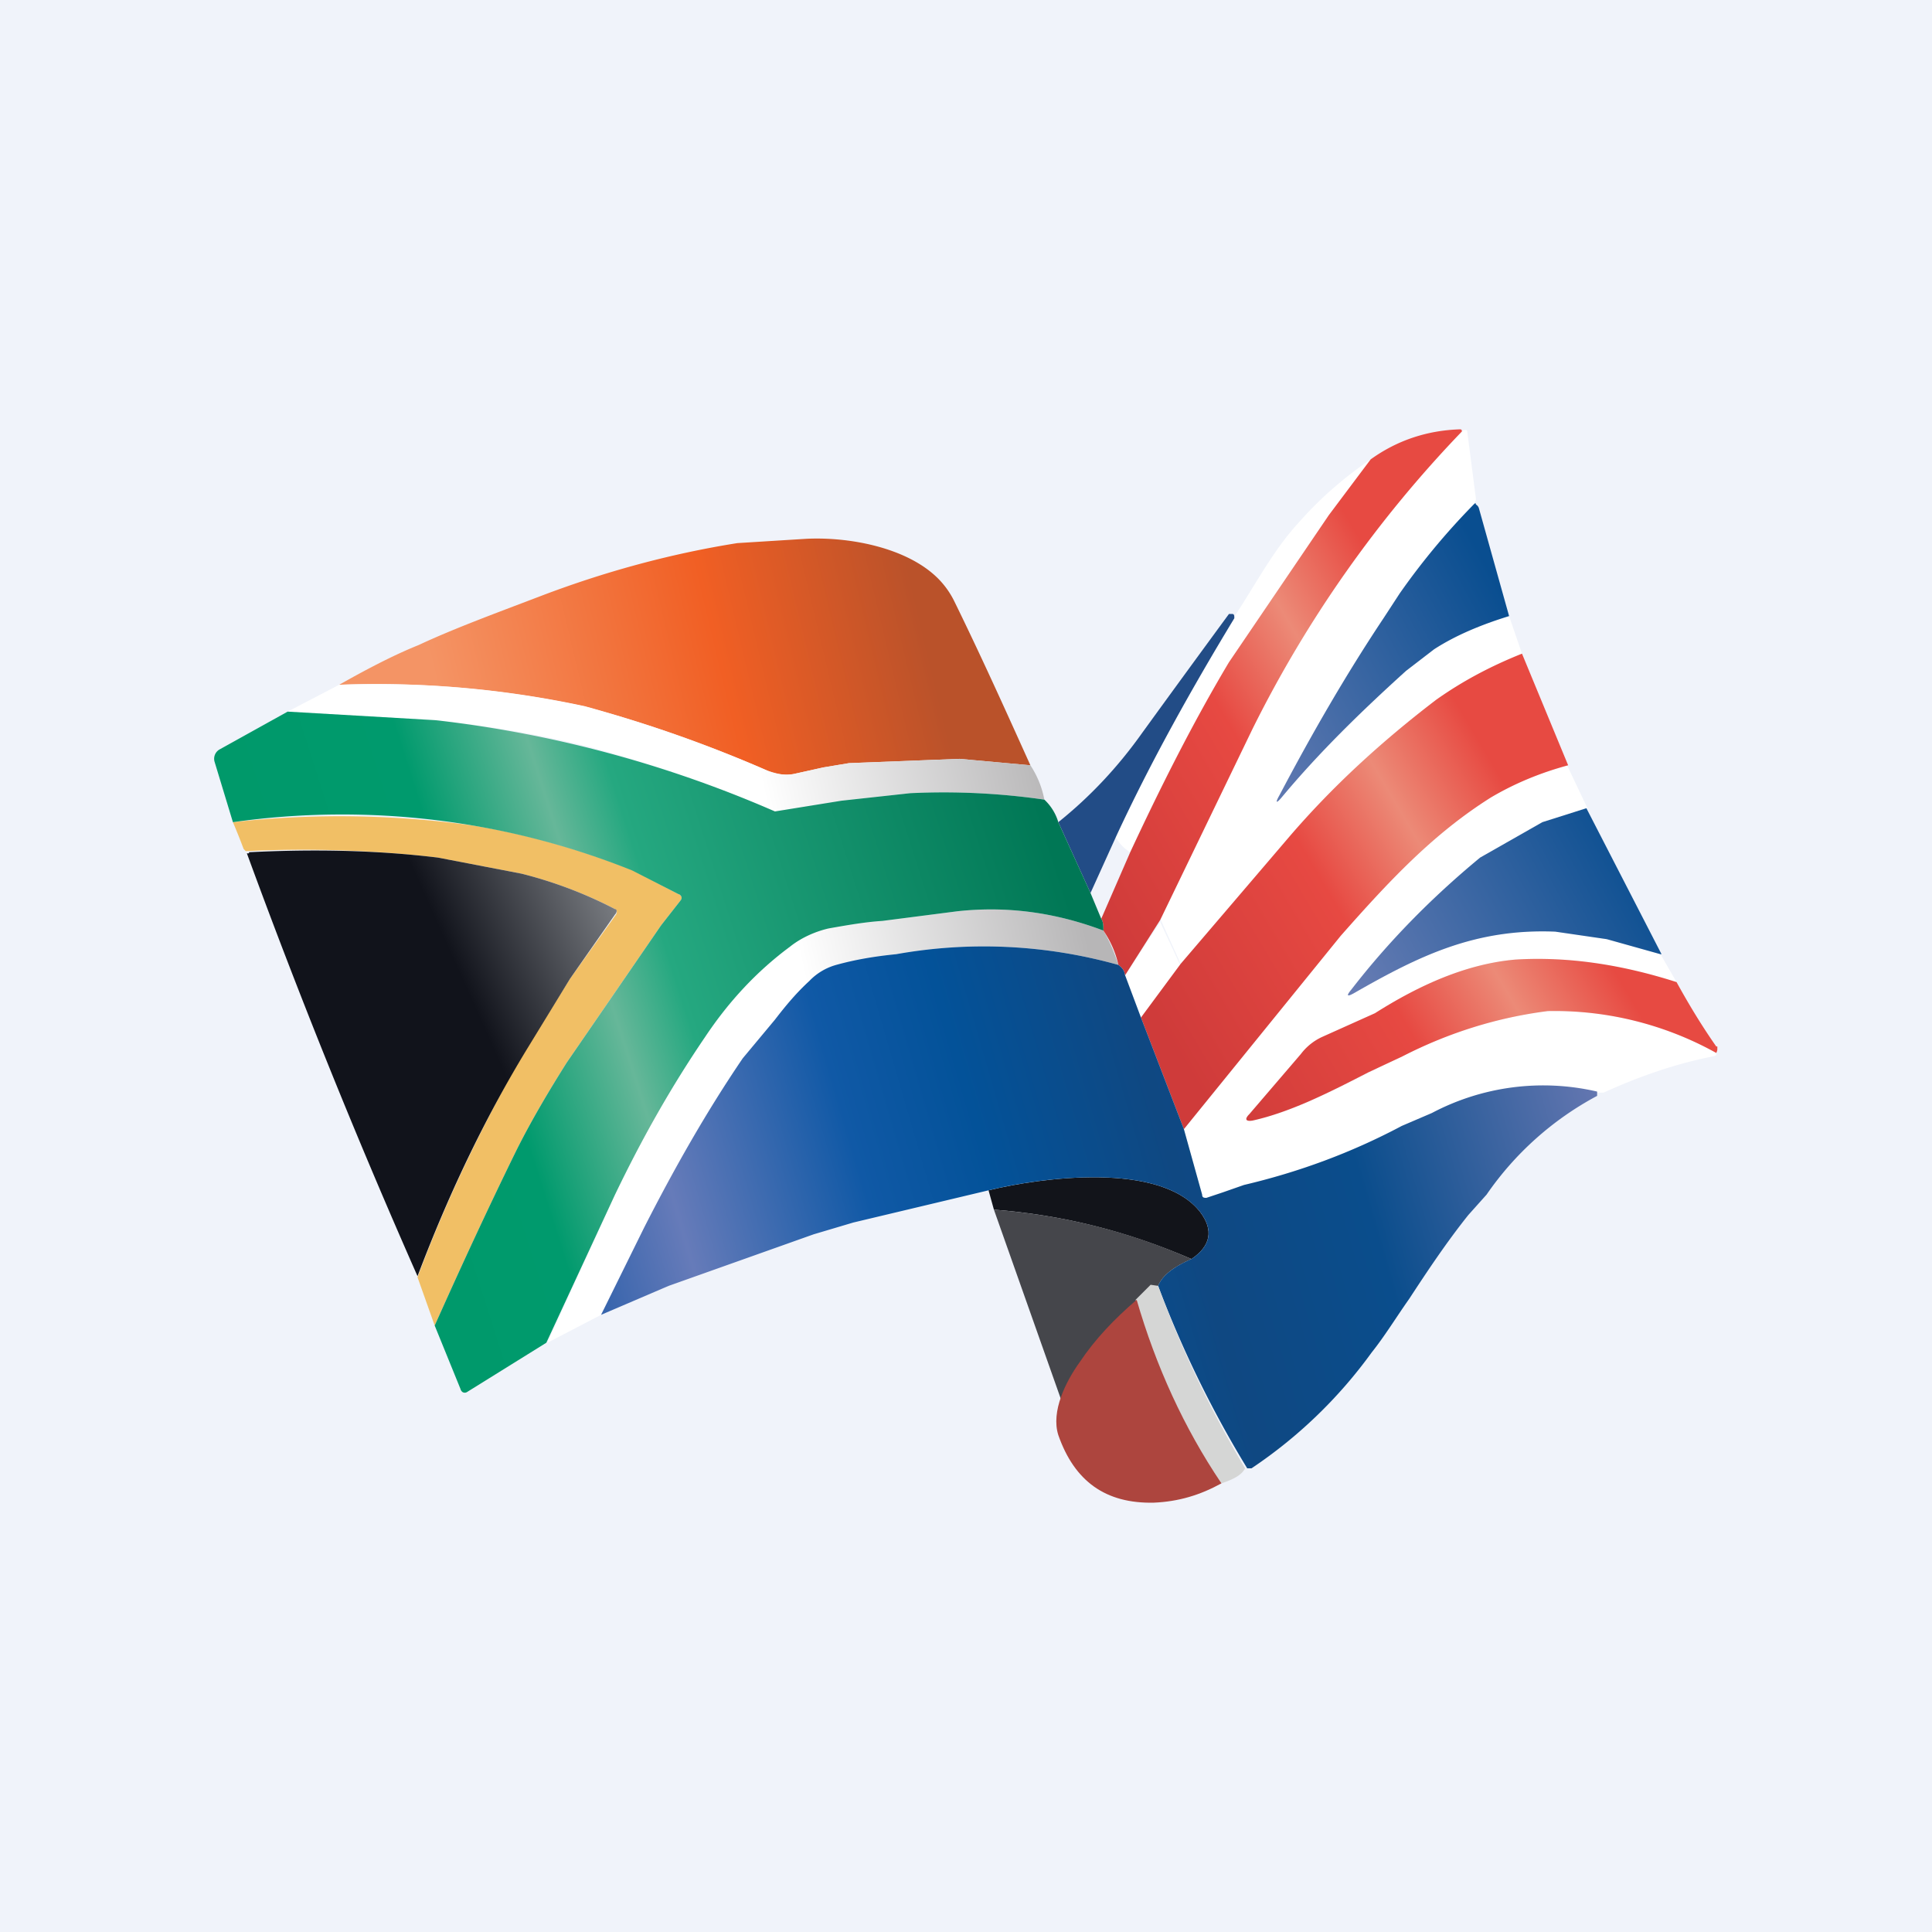 <!-- by TradingView --><svg width="18" height="18" viewBox="0 0 18 18" xmlns="http://www.w3.org/2000/svg"><path fill="#F0F3FA" d="M0 0h18v18H0z"/><path d="M13.74 4.69a6.5 6.5 0 0 0-.7.84l-.15.23c-.36.54-.68 1.1-.97 1.65-.04.07-.03.08.02.02.35-.42.74-.8 1.16-1.18l.26-.2c.2-.13.44-.23.7-.31l.12.35c-.3.12-.56.26-.8.43-.5.38-.97.81-1.39 1.3L11 8.98l-.19-.42.86-1.78a11.14 11.14 0 0 1 1.96-2.77h.01c.02-.01.03 0 .03.01l.08.62v.02l-.01.02ZM12.77 4.28l-.39.52-.93 1.37a18.5 18.5 0 0 0-.92 1.77.37.37 0 0 1-.14-.15c.33-.7.7-1.37 1.1-2.03.2-.3.37-.63.6-.88.2-.23.43-.43.68-.6Z" fill="#fff"/><path d="m8.94 7.07.66.06c-.23-.51-.46-1.02-.71-1.53a.8.8 0 0 0-.15-.21c-.29-.29-.83-.39-1.23-.37l-.64.04c-.63.1-1.25.27-1.85.5-.42.16-.8.3-1.12.45-.2.08-.44.2-.74.37a9.2 9.2 0 0 1 2.28.2c.6.16 1.16.36 1.71.6.09.03.17.05.25.03l.27-.06.24-.04 1.03-.04Z" fill="url(#a)"/><path d="M11.5 5.76c-.4.66-.78 1.34-1.1 2.03l-.24.53-.3-.66c.3-.24.56-.52.78-.83a232.6 232.6 0 0 1 .81-1.11h.03c.02 0 .02.02.02.04Z" fill="#224C86"/><path d="m14.6 7.13.19.4-.42.13-.58.33c-.46.38-.86.79-1.2 1.23-.05.06-.04.07.03.03.61-.35 1.13-.6 1.87-.57l.48.07.5.14.15.26c-.5-.16-1-.24-1.5-.21-.46.04-.9.24-1.31.5l-.49.22a.52.52 0 0 0-.2.16l-.48.56c-.05.05-.03.07.03.06.47-.1.96-.4 1.4-.6.43-.22.88-.36 1.35-.42a3.1 3.1 0 0 1 1.57.39v.02l-.02.01c-.36.07-.7.19-1.03.34h-.06a2.22 2.22 0 0 0-1.54.19l-.28.12c-.47.25-.96.43-1.47.55l-.35.12c-.02 0-.04 0-.04-.03l-.17-.61 1.46-1.8c.45-.51.86-.95 1.4-1.29.22-.13.46-.23.72-.3Z" fill="#fff"/><path d="M4.4 7.69c.5.08 1 .22 1.5.42l.42.22a.04.04 0 0 1 .03.03.04.04 0 0 1-.01.03l-.18.23-.88 1.28c-.17.27-.33.54-.47.82-.26.53-.51 1.07-.76 1.63l-.16-.45c.28-.75.62-1.45 1-2.11l.42-.67.43-.6c.01-.02.01-.04-.01-.05a4.01 4.01 0 0 0-.87-.33l-.78-.15a10.79 10.79 0 0 0-1.79-.06l-.02-.02a5.75 5.75 0 0 0-.1-.25 8.99 8.99 0 0 1 2.23.03Z" fill="#F1BF65"/><path d="M13.74 4.69a6.5 6.5 0 0 0-.7.84l-.15.23c-.36.54-.68 1.1-.97 1.65-.04.07-.03.08.02.02.35-.42.74-.8 1.16-1.18l.26-.2c.2-.13.44-.23.7-.31l-.28-1a.06.06 0 0 0-.03-.04v-.01Zm1.74 4.2-.7-1.36-.41.13-.58.33c-.46.38-.86.79-1.2 1.23-.05.06-.04.07.03.03.61-.35 1.13-.6 1.87-.57l.48.07.5.14Z" fill="url(#b)"/><path d="M2.32 7.94c.6-.03 1.18-.02 1.76.05l.78.15a4 4 0 0 1 .87.33c.02 0 .02.03 0 .05l-.42.6-.41.67c-.4.66-.73 1.36-1.01 2.1A65.28 65.28 0 0 1 2.3 7.95h.02Z" fill="url(#c)"/><path d="M7.15 7.18c-.55-.24-1.12-.44-1.7-.6a9.2 9.2 0 0 0-2.29-.2l-.48.25 1.38.08c.48.05.95.13 1.4.24a13 13 0 0 1 1.76.61l.62-.1.64-.07c.41-.02.83 0 1.25.06a.88.88 0 0 0-.13-.32l-.66-.06-1.03.04-.24.04-.27.06a.43.43 0 0 1-.25-.03Z" fill="url(#d)"/><path d="M10.28 8.67c.06.1.1.2.14.32a4.64 4.64 0 0 0-2.07-.1c-.2.02-.38.05-.56.1a.55.55 0 0 0-.25.15c-.12.11-.22.23-.32.36l-.3.36c-.34.5-.64 1.03-.92 1.58l-.4.81-.5.26.63-1.38c.25-.52.52-1 .84-1.47.22-.33.48-.61.79-.84.1-.08.23-.14.36-.17.17-.03.34-.06.5-.07l.7-.09c.46-.05.91.01 1.36.18Z" fill="url(#e)"/><path d="M10.8 8.57 11 9l-.37.49-.15-.4.33-.5Z" fill="#fff"/><path d="M13.62 4.02a11.15 11.15 0 0 0-1.95 2.77l-.86 1.78-.33.52c0-.04-.02-.07-.06-.1a.92.92 0 0 0-.14-.32c0-.04 0-.08-.02-.11l.27-.62c.28-.6.58-1.2.92-1.77l.93-1.37.39-.52c.25-.18.53-.27.83-.28.01 0 .02 0 .02.02Zm.56 2.07.43 1.04c-.26.07-.5.17-.72.3-.54.34-.95.78-1.4 1.29l-1.46 1.8-.4-1.04.37-.5 1-1.17c.41-.48.87-.9 1.38-1.29.24-.17.5-.31.8-.43Zm1.81 3.66c-.14-.2-.26-.4-.37-.6-.5-.16-1-.24-1.5-.21-.46.04-.9.24-1.31.5l-.49.22a.52.52 0 0 0-.2.16l-.48.56c-.05.05-.03.07.03.06.36-.08.73-.27 1.08-.45l.32-.15c.43-.22.88-.36 1.35-.42a3.1 3.1 0 0 1 1.57.39.1.1 0 0 0 .01-.03v-.03Z" fill="url(#f)"/><path d="m4.06 6.71-1.38-.08-.63.35A.1.1 0 0 0 2 7.1l.17.56a7.26 7.26 0 0 1 3.72.45l.43.22a.04.04 0 0 1 .03.03.04.04 0 0 1-.01.03l-.18.23-.88 1.28c-.17.27-.33.54-.47.82-.26.53-.51 1.07-.76 1.63l.24.59a.05.05 0 0 0 .02.03.04.04 0 0 0 .04 0l.74-.46.64-1.38c.25-.52.52-1 .84-1.47.22-.33.48-.61.79-.84.1-.08.23-.14.36-.17.17-.03.34-.06.5-.07l.7-.09c.46-.05.91.01 1.36.18 0-.04 0-.08-.02-.11l-.1-.24-.3-.66a.47.47 0 0 0-.13-.21 6.55 6.55 0 0 0-1.25-.06l-.64.07-.62.1a11.01 11.01 0 0 0-3.16-.85Z" fill="url(#g)"/><path d="M11.1 11.73c-.6-.26-1.2-.41-1.84-.46l-.05-.18c.49-.12 1.6-.27 1.97.2.13.17.1.32-.08.44Z" fill="#12141A"/><path d="M11.1 11.73c-.16.07-.27.15-.31.25-.01-.01-.03.08-.06.08l-.83 1.02-.64-1.81c.64.05 1.25.2 1.84.46Z" fill="#45464B"/><path d="M10.48 9.09c0-.04-.02-.07-.06-.1a4.64 4.64 0 0 0-2.07-.1c-.2.02-.38.05-.56.1a.55.55 0 0 0-.25.15c-.12.11-.22.23-.32.36l-.3.36c-.34.5-.64 1.03-.92 1.58l-.4.81.63-.27 1.35-.48.37-.11 1.26-.3c.49-.12 1.6-.27 1.97.2.13.17.1.32-.08.44-.16.07-.27.15-.31.25a10.12 10.12 0 0 0 .83 1.7h.04a4.4 4.4 0 0 0 1.12-1.08c.12-.15.23-.33.35-.5.17-.26.35-.53.55-.78l.17-.19a2.92 2.92 0 0 1 1.03-.92v-.04a2.22 2.22 0 0 0-1.54.2l-.28.12c-.47.25-.96.43-1.47.55l-.2.07-.15.05c-.02 0-.04 0-.04-.03l-.17-.61-.4-1.04-.15-.4Z" fill="url(#h)"/><path d="M10.79 11.98c.22.6.49 1.16.81 1.7-.03.06-.1.1-.22.14a6.24 6.24 0 0 1-.8-1.71l.14-.14.07.01Z" fill="#D5D6D5"/><path d="M10.59 12.11c.18.62.44 1.19.79 1.71-.2.11-.4.17-.63.18-.45.01-.74-.2-.89-.63-.07-.22.07-.5.2-.68.14-.21.32-.4.53-.58Z" fill="#AD453E"/><defs><linearGradient id="a" x1="4.07" y1="6.41" x2="8.48" y2="5.36" gradientUnits="userSpaceOnUse"><stop stop-color="#F49465"/><stop offset=".58" stop-color="#F15F24"/><stop offset="1" stop-color="#BA522A"/></linearGradient><linearGradient id="b" x1="14.65" y1="6.74" x2="11.87" y2="8.24" gradientUnits="userSpaceOnUse"><stop stop-color="#094E90"/><stop offset="1" stop-color="#6D7FB6"/></linearGradient><linearGradient id="c" x1="5.75" y1="8.46" x2="4.3" y2="9.11" gradientUnits="userSpaceOnUse"><stop stop-color="#797C81"/><stop offset="1" stop-color="#11131B"/></linearGradient><linearGradient id="d" x1="9.91" y1="7.75" x2="7.32" y2="8.32" gradientUnits="userSpaceOnUse"><stop stop-color="#B7B6B7"/><stop offset="1" stop-color="#fff"/></linearGradient><linearGradient id="e" x1="9.91" y1="7.75" x2="7.32" y2="8.32" gradientUnits="userSpaceOnUse"><stop stop-color="#B7B6B7"/><stop offset="1" stop-color="#fff"/></linearGradient><linearGradient id="f" x1="14.24" y1="6.73" x2="10.46" y2="8.96" gradientUnits="userSpaceOnUse"><stop offset=".11" stop-color="#E74A42"/><stop offset=".33" stop-color="#EC8A77"/><stop offset=".55" stop-color="#E74942"/><stop offset="1" stop-color="#CF3B3A"/></linearGradient><linearGradient id="g" x1="3.1" y1="10.38" x2="9.91" y2="8.21" gradientUnits="userSpaceOnUse"><stop stop-color="#00996A"/><stop offset=".23" stop-color="#009A6D"/><stop offset=".39" stop-color="#66B799"/><stop offset=".48" stop-color="#25A880"/><stop offset="1" stop-color="#075"/></linearGradient><linearGradient id="h" x1="5.61" y1="13.06" x2="14.91" y2="10.36" gradientUnits="userSpaceOnUse"><stop stop-color="#2A5EA9"/><stop offset=".12" stop-color="#667BB9"/><stop offset=".3" stop-color="#1059A6"/><stop offset=".42" stop-color="#035299"/><stop offset=".59" stop-color="#0F4882"/><stop offset=".76" stop-color="#0A4D8C"/><stop offset="1" stop-color="#6376B0"/></linearGradient></defs></svg>